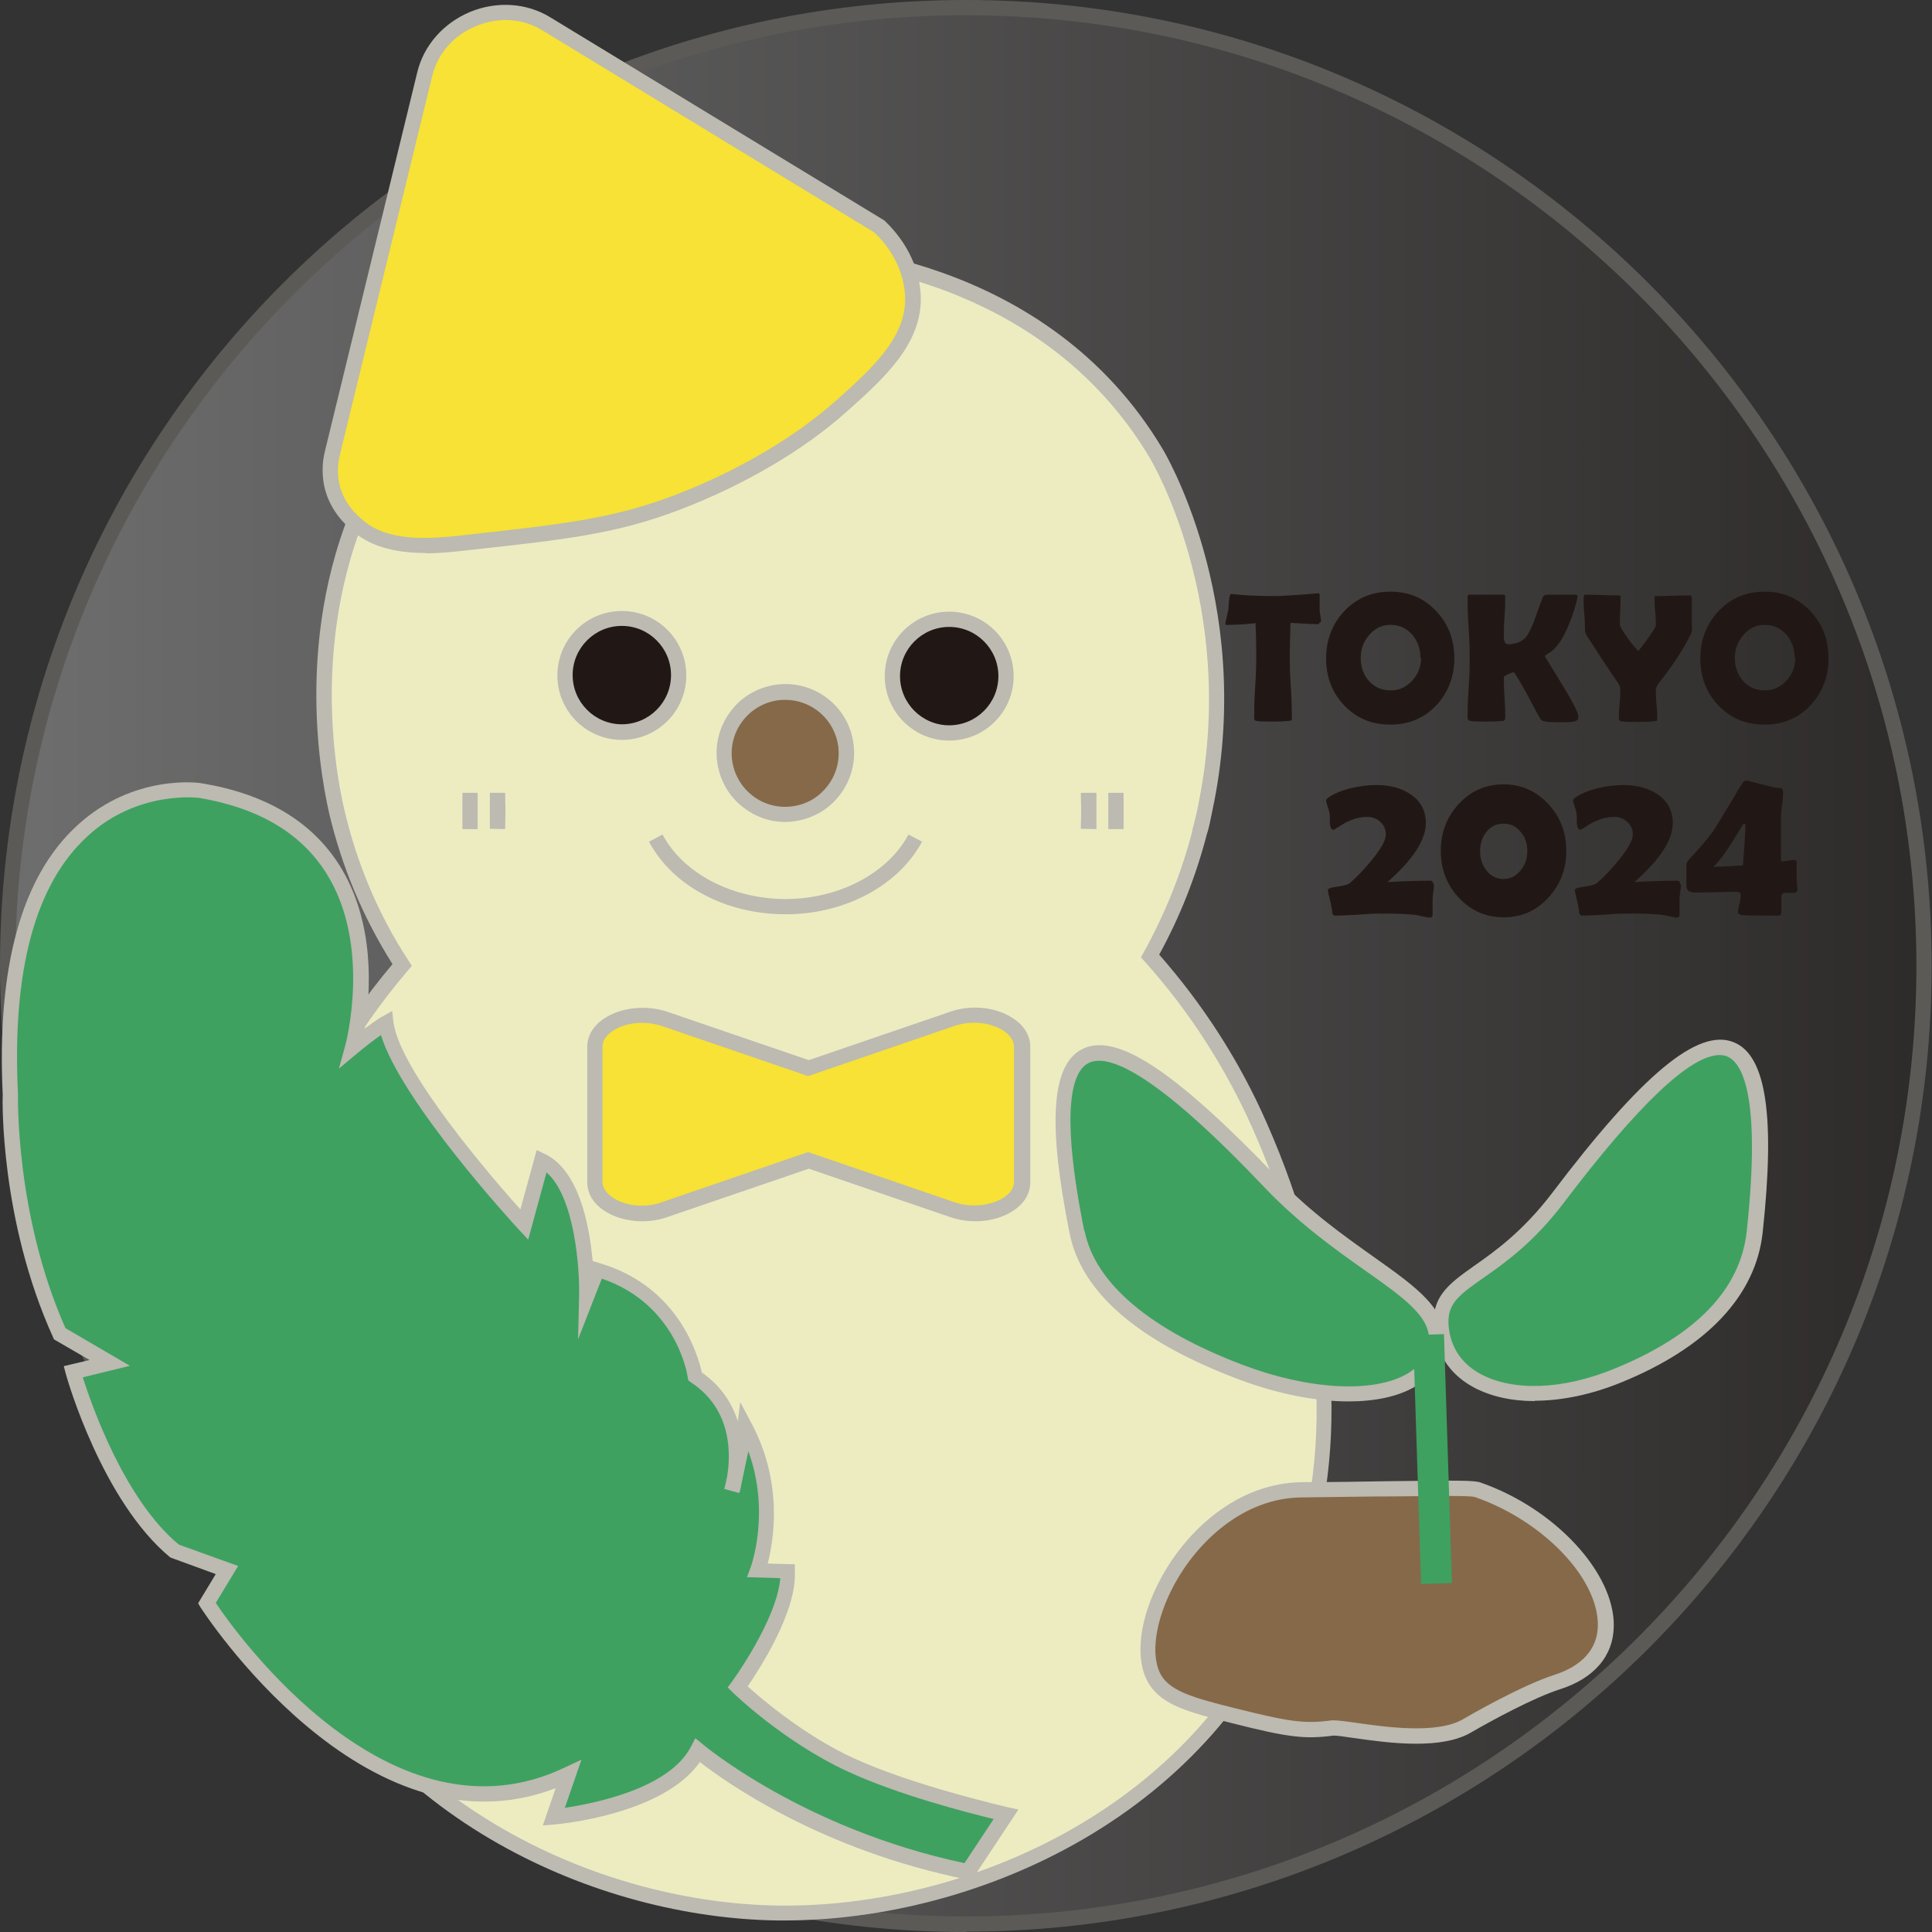 <?xml version="1.0" encoding="UTF-8"?>
<svg id="_レイヤー_2" data-name="レイヤー 2" xmlns="http://www.w3.org/2000/svg" xmlns:xlink="http://www.w3.org/1999/xlink" viewBox="0 0 56.95 56.95">
  <rect x="0" y="0" width="56.95" height="56.95" fill="#333333" stroke="none"/>
  <defs>
    <style>
      .cls-1 {
        fill: #bcbab1;
      }

      .cls-1, .cls-2, .cls-3, .cls-4, .cls-5, .cls-6, .cls-7, .cls-8 {
        stroke-width: 0px;
      }

      .cls-9 {
        opacity: .29;
      }

      .cls-2 {
        fill: #f7e235;
      }

      .cls-3 {
        fill: #edecc1;
      }

      .cls-4 {
        fill: url(#_ホワイト_ブラック_2);
      }

      .cls-5 {
        fill: #866948;
      }

      .cls-6, .cls-7 {
        fill: #3ea160;
      }

      .cls-7 {
        fill-rule: evenodd;
      }

      .cls-8 {
        fill: #211815;
      }
    </style>
    <linearGradient id="_ホワイト_ブラック_2" data-name="ホワイト、ブラック 2" x1=".23" y1="28.47" x2="56.72" y2="28.47" gradientUnits="userSpaceOnUse">
      <stop offset="0" stop-color="#fff"/>
      <stop offset="1" stop-color="#211815"/>
    </linearGradient>
  </defs>
  <g id="_レイヤー_1-2" data-name="レイヤー 1">
    <g>
      <g class="cls-9">
        <circle class="cls-4" cx="28.48" cy="28.47" r="28.25"/>
        <path class="cls-1" d="M28.47,56.95C12.77,56.95,0,44.18,0,28.47S12.77,0,28.47,0s28.47,12.77,28.47,28.47-12.77,28.47-28.47,28.47ZM28.47.45C13.02.45.45,13.02.45,28.47s12.57,28.02,28.02,28.02,28.02-12.57,28.02-28.02S43.93.45,28.47.45Z"/>
      </g>
      <g>
        <path class="cls-3" d="M38.19,46.58c-2.39,6.59-9.41,9.89-15.28,9.8-5.22-.08-11.63-2.85-14.35-9-2.43-5.51-.73-11.09-.37-12.27.97-3.2,2.59-5.42,3.66-6.67-.63-.96-1.46-2.49-1.93-4.53-.19-.83-1.26-5.81,1.43-10.4,3.57-6.09,10.64-6.15,11.55-6.14.99,0,7.74.19,11.18,6,0,0,2.64,4.31,1.48,10.23-.09.46-.21.91-.21.91-.41,1.56-.98,2.79-1.46,3.66.96,1.07,2.22,2.73,3.23,5,.54,1.21,3.25,7.34,1.06,13.4Z"/>
        <path class="cls-1" d="M23.13,56.61c-.08,0-.15,0-.23,0-5.27-.08-11.81-2.93-14.55-9.14-1.59-3.6-1.73-8.02-.38-12.43.74-2.44,1.95-4.67,3.6-6.62-.87-1.38-1.5-2.88-1.87-4.46-.31-1.36-1.14-6.15,1.45-10.57,3.53-6.02,10.4-6.25,11.75-6.25,1.3.01,7.97.37,11.38,6.11,0,0,2.68,4.42,1.51,10.39-.11.54-.16.8-.21.93h0c-.32,1.24-.79,2.44-1.41,3.57,1.3,1.48,2.37,3.14,3.16,4.94,2.12,4.78,2.5,9.6,1.06,13.57-2.49,6.87-9.61,9.96-15.27,9.96ZM22.81,7.6c-1.49,0-7.93.34-11.26,6.03-2.51,4.28-1.71,8.92-1.4,10.24.37,1.58,1,3.09,1.9,4.46l.09.14-.11.13c-1.66,1.94-2.88,4.15-3.62,6.59-1.31,4.31-1.18,8.61.36,12.11,2.66,6.02,9.02,8.79,14.14,8.87,5.56.09,12.62-2.9,15.07-9.66h0c1.4-3.86,1.02-8.56-1.05-13.23-.8-1.8-1.87-3.47-3.19-4.94l-.11-.12.08-.14c.63-1.14,1.12-2.35,1.44-3.6v-.03c.03-.1.13-.48.2-.87,1.13-5.78-1.43-10.03-1.45-10.07-3.29-5.54-9.73-5.88-10.99-5.9-.03,0-.06,0-.09,0Z"/>
      </g>
      <g>
        <circle class="cls-5" cx="23.15" cy="22.2" r="1.8"/>
        <path class="cls-1" d="M23.15,24.23c-.45,0-.88-.15-1.24-.43-.43-.33-.7-.81-.77-1.35s.08-1.07.41-1.5.81-.7,1.35-.77c1.11-.14,2.13.65,2.26,1.76.07.54-.08,1.07-.41,1.5-.33.43-.81.7-1.35.77-.08.01-.17.02-.25.02ZM23.15,20.63c-.06,0-.13,0-.2.01-.86.11-1.48.9-1.37,1.76s.89,1.48,1.76,1.37c.42-.05.79-.26,1.05-.6.26-.33.37-.75.32-1.16-.1-.8-.78-1.38-1.56-1.38Z"/>
      </g>
      <g>
        <path class="cls-2" d="M30.13,30.85v3.99c0,.7-1.12,1.14-2.05.82l-4.25-1.46-4.25,1.46c-.93.32-2.05-.13-2.05-.82v-3.99c0-.7,1.12-1.14,2.05-.82l4.25,1.46,4.25-1.46c.93-.32,2.05.13,2.05.82Z"/>
        <path class="cls-1" d="M18.93,36c-.43,0-.85-.12-1.16-.34-.3-.21-.46-.5-.46-.81v-3.99c0-.31.16-.6.46-.81.49-.35,1.25-.44,1.89-.23l4.18,1.43,4.18-1.43c.64-.22,1.39-.13,1.89.23.3.21.46.5.46.81v3.99c0,.31-.16.6-.46.81-.49.35-1.25.44-1.89.22l-4.18-1.43-4.18,1.43c-.23.08-.48.12-.72.12ZM18.93,30.15c-.34,0-.66.09-.9.26-.13.09-.27.24-.27.44v3.99c0,.2.15.35.27.44.37.27.98.34,1.47.16l4.32-1.48,4.32,1.48c.49.17,1.1.1,1.48-.16.13-.09.27-.24.27-.44v-3.99c0-.2-.15-.35-.27-.44-.37-.27-.98-.34-1.48-.17l-4.32,1.48-4.32-1.48c-.18-.06-.38-.09-.57-.09Z"/>
      </g>
      <g>
        <circle class="cls-8" cx="27.98" cy="19.93" r="1.68"/>
        <path class="cls-1" d="M27.98,21.83c-1.05,0-1.9-.85-1.9-1.9s.85-1.9,1.9-1.9,1.9.85,1.9,1.9-.85,1.9-1.9,1.9ZM27.98,18.48c-.8,0-1.45.65-1.45,1.45s.65,1.45,1.45,1.45,1.45-.65,1.45-1.45-.65-1.45-1.45-1.45Z"/>
      </g>
      <g>
        <circle class="cls-8" cx="18.33" cy="19.9" r="1.68"/>
        <path class="cls-1" d="M18.33,21.81c-1.05,0-1.9-.85-1.9-1.9s.85-1.9,1.9-1.9,1.9.85,1.9,1.9-.85,1.9-1.9,1.9ZM18.33,18.45c-.8,0-1.45.65-1.45,1.45s.65,1.45,1.45,1.45,1.45-.65,1.45-1.45-.65-1.45-1.45-1.45Z"/>
      </g>
      <polygon class="cls-1" points="32.32 24.44 31.86 24.43 31.87 23.89 31.86 23.37 32.32 23.37 32.32 23.89 32.32 24.44"/>
      <rect class="cls-1" x="32.67" y="23.37" width=".45" height="1.07"/>
      <g>
        <path class="cls-7" d="M21.74,49.73s1.53-2.09,1.48-3.41l-.89-.03s.79-2.07-.37-4.25c0,0-.06.46-.4,1.91,0,0,.69-2.22-1.08-3.38,0,0-.34-2.4-2.89-3.14l-.31.79s.08-3.33-1.32-4.01l-.52,1.89s-3.84-4.17-4.08-5.94c0,0-.36.21-.98.72,0,0,1.82-6.53-4.49-7.57,0,0-6.09-.89-5.61,8.96,0,0-.1,3.61,1.45,7.04l1.47.86-1.08.26s1.02,3.67,3,5.3l1.53.55-.59.98s4.92,7.79,10.66,5.05l-.43,1.26s3.37-.29,4.25-1.96c0,0,2.99,2.57,7.97,3.58l1.12-1.7s-2.77-.62-4.59-1.46c-1.83-.84-3.32-2.28-3.32-2.28"/>
        <path class="cls-1" d="M28.64,55.43l-.15-.03c-4.3-.87-7.1-2.87-7.86-3.46-1.08,1.55-4.15,1.83-4.28,1.84l-.35.03.38-1.1c-5.65,2.17-10.42-5.26-10.47-5.33l-.07-.12.52-.86-1.34-.49c-2.01-1.66-3.04-5.26-3.08-5.41l-.06-.23.76-.18-1.05-.61-.03-.07C0,35.96.07,32.41.08,32.26c-.18-3.77.56-6.45,2.22-7.95,1.65-1.5,3.57-1.24,3.65-1.22,1.87.31,3.22,1.11,4.04,2.39,1.09,1.71.93,3.81.76,4.84.32-.24.5-.35.51-.35l.3-.17.04.34c.19,1.42,2.86,4.53,3.74,5.51l.48-1.75.25.12c.99.48,1.3,2.06,1.4,3.15l.19.06c2.35.68,2.92,2.74,3.03,3.23.58.4.89.92,1.06,1.43l.07-.56.33.62c.95,1.78.65,3.47.48,4.14l.8.02v.21c.06,1.18-1.03,2.86-1.39,3.39.41.37,1.66,1.44,3.11,2.11,1.78.82,4.52,1.44,4.55,1.45l.32.07-1.39,2.1ZM20.5,51.24l.22.18s2.95,2.49,7.71,3.5l.86-1.3c-.78-.19-2.84-.72-4.32-1.41-1.84-.85-3.32-2.27-3.38-2.33l-.14-.14.12-.16s1.33-1.82,1.43-3.06l-.98-.03.11-.3s.59-1.6-.07-3.41c-.05.24-.12.55-.2.94-.03.18-.06.28-.07.29l-.44-.12c.03-.12.06-.24.08-.35.11-.63.17-1.98-1.06-2.79l-.08-.06-.02-.1c-.01-.09-.34-2.15-2.53-2.9l-.7,1.79.03-1.28c.02-.81-.13-2.92-.96-3.64l-.54,1.98-.28-.3c-.15-.16-3.47-3.78-4.06-5.73-.16.11-.4.29-.69.53l-.55.46.19-.69s.8-2.95-.58-5.1c-.75-1.17-2-1.9-3.73-2.19-.01,0-1.8-.24-3.28,1.12-1.55,1.41-2.24,3.97-2.06,7.61,0,.05-.08,3.57,1.4,6.9l1.9,1.11-1.39.34c.26.81,1.22,3.59,2.83,4.93l1.75.63-.66,1.09c.64.95,5.18,7.29,10.29,4.85l.49-.23-.49,1.42c.86-.13,3.06-.56,3.71-1.79l.13-.25Z"/>
      </g>
      <g>
        <path class="cls-5" d="M38.38,43.92c3.34-.03,4.93-.09,5.18,0,3.28,1.15,5.29,4.72,2.34,5.67-.82.26-2.15,1-2.66,1.29-1.09.64-3.42.06-3.93.06-.84.11-1.32.05-2.96-.36-1.18-.3-1.94-.49-2.29-1.05-.91-1.46,1.13-5.58,4.32-5.61Z"/>
        <path class="cls-1" d="M41.74,51.4c-.67,0-1.35-.1-1.85-.17-.26-.04-.48-.07-.58-.07-.84.11-1.32.06-3.01-.37-1.22-.31-2.03-.51-2.43-1.15-.44-.71-.3-1.95.38-3.17.73-1.33,2.2-2.76,4.14-2.78h0c1.05,0,1.93-.02,2.64-.03,1.87-.02,2.41-.03,2.61.04,2.19.76,3.95,2.66,3.93,4.23-.01.88-.58,1.55-1.6,1.87-.75.24-1.99.91-2.61,1.27-.43.25-1.01.33-1.61.33ZM39.29,50.71c.16,0,.38.03.66.07.84.12,2.4.35,3.17-.1.17-.1,1.73-1,2.7-1.31.83-.27,1.27-.77,1.28-1.45.02-1.39-1.61-3.09-3.62-3.79-.15-.05-1.12-.03-2.46-.02-.72,0-1.59.02-2.64.03h0c-1.74.01-3.08,1.32-3.75,2.54-.58,1.06-.74,2.15-.39,2.72.3.48,1.04.67,2.15.95,1.64.41,2.07.47,2.87.36h.01Z"/>
      </g>
      <g>
        <path class="cls-6" d="M31.75,36.32c-1.63-8.08,1.86-5.49,5.73-1.44,2.41,2.51,5.11,3.24,4.86,4.78s-2.83,1.89-5.77.78-4.5-2.53-4.82-4.12Z"/>
        <path class="cls-1" d="M39.75,41.31c-.97,0-2.1-.22-3.26-.66-2.94-1.11-4.61-2.55-4.96-4.29h0c-.65-3.24-.54-4.96.36-5.43,1-.52,2.72.61,5.76,3.78.96,1.01,2,1.74,2.83,2.33,1.31.93,2.25,1.59,2.08,2.65-.08.5-.38.91-.86,1.19-.5.29-1.17.43-1.95.43ZM31.97,36.28c.31,1.55,1.93,2.92,4.68,3.96,1.94.73,3.83.83,4.82.26.37-.21.59-.51.64-.87.13-.77-.68-1.34-1.9-2.2-.85-.6-1.9-1.35-2.9-2.39-1.01-1.06-4.1-4.29-5.23-3.7-.46.24-.85,1.29-.12,4.94h0Z"/>
      </g>
      <g>
        <path class="cls-6" d="M51.73,36.3c.95-8.8-2.61-5.21-5.81-.99-1.99,2.62-3.73,2.31-3.41,4.02s2.64,2.26,5.18,1.22c2.54-1.04,3.85-2.51,4.03-4.25Z"/>
        <path class="cls-1" d="M45.23,41.3c-.68,0-1.3-.14-1.8-.41-.62-.34-1.01-.86-1.13-1.52-.2-1.1.37-1.5,1.16-2.06.6-.42,1.43-1.01,2.29-2.14,2.65-3.5,4.3-4.87,5.35-4.45.96.38,1.23,2.16.86,5.6-.2,1.87-1.64,3.4-4.17,4.43-.88.36-1.76.54-2.55.54ZM50.69,31.1c-.86,0-2.4,1.46-4.59,4.35-.9,1.19-1.76,1.79-2.39,2.23-.78.55-1.13.8-.98,1.61.1.52.41.94.91,1.21.96.52,2.44.47,3.96-.16,2.4-.98,3.71-2.34,3.89-4.06.44-4.09-.17-4.97-.58-5.14-.07-.03-.15-.04-.23-.04Z"/>
      </g>
      <rect class="cls-6" x="41.78" y="39.34" width=".91" height="7.34" transform="translate(-1.36 1.37) rotate(-1.83)"/>
      <g>
        <path class="cls-2" d="M16.1.7l9.82,5.96c.24.22.94.93,1,2.04.07,1.33-1.02,2.3-2.13,3.29-.47.42-2.04,1.76-4.81,2.82-1.85.71-3.3.87-6.21,1.19-1.05.12-2.38.23-3.21-.51-.18-.16-.62-.54-.76-1.19-.06-.3-.06-.62.02-.95l2.72-11.16c.37-1.53,2.23-2.3,3.58-1.48Z"/>
        <path class="cls-1" d="M12.55,16.3c-.75,0-1.57-.13-2.16-.65-.2-.18-.67-.59-.83-1.31-.07-.34-.07-.7.02-1.05l2.72-11.16c.19-.79.77-1.45,1.56-1.78.78-.32,1.66-.27,2.36.16l9.85,5.99c.37.35,1.01,1.1,1.07,2.19.07,1.44-1.09,2.47-2.21,3.47-1.26,1.12-3,2.14-4.88,2.86-1.88.72-3.34.88-6.27,1.2-.34.04-.78.09-1.23.09ZM14.9.59c-.29,0-.58.06-.87.18-.66.27-1.13.81-1.29,1.47l-2.72,11.16c-.07.29-.08.58-.02.85.12.58.51.92.68,1.07.74.65,1.91.58,3.04.45,2.89-.32,4.34-.48,6.16-1.17,1.83-.7,3.52-1.69,4.74-2.77,1.04-.93,2.12-1.88,2.06-3.11-.05-.92-.58-1.56-.91-1.87L15.98.89c-.33-.2-.7-.3-1.08-.3Z"/>
      </g>
      <path class="cls-1" d="M23.15,26.95c-1.75,0-3.32-.83-4.02-2.14l.4-.21c.62,1.17,2.11,1.93,3.72,1.9,1.54-.03,2.93-.78,3.53-1.9l.4.21c-.68,1.27-2.22,2.11-3.92,2.14-.03,0-.07,0-.1,0Z"/>
      <rect class="cls-1" x="13.63" y="23.37" width=".45" height="1.07"/>
      <polygon class="cls-1" points="14.89 24.44 14.44 24.43 14.44 23.89 14.44 23.37 14.89 23.37 14.9 23.89 14.89 24.44"/>
      <g>
        <path class="cls-8" d="M38.9,18.35s-.02.05-.06.05c-.07,0-.33-.01-.8-.04-.01.45-.02.76-.02.94,0,.21,0,.52.03.94s.03.73.03.94c0,.03,0,.05-.02.06,0,0-.03,0-.07.01-.11.01-.26.02-.47.02-.23,0-.39,0-.48-.02-.05,0-.07-.04-.07-.08,0-.21,0-.52.03-.94s.03-.73.03-.94c0-.14,0-.45-.02-.92-.35.04-.64.05-.85.05-.03,0-.04,0-.04-.03,0-.02.01-.09.04-.2.03-.12.04-.2.05-.23,0-.08.01-.17.02-.25.01-.13.03-.2.06-.2,0,0,.02,0,.04,0,.29.04.71.06,1.27.06.16,0,.45-.02.88-.05.23-.02.35-.03.35-.03.04,0,.06,0,.06,0s0,.02.01.05c0,.05,0,.11,0,.2,0,.09,0,.16,0,.2,0,.04,0,.11.02.2s.02.15.02.19Z"/>
        <path class="cls-8" d="M42.87,19.4c0,.55-.18,1.01-.53,1.39-.36.38-.81.57-1.36.57s-1-.19-1.36-.57c-.35-.37-.53-.83-.53-1.38s.18-1.01.53-1.39c.36-.38.81-.58,1.36-.58s1,.19,1.36.58c.36.38.53.84.53,1.39ZM41.87,19.39c0-.27-.08-.49-.24-.68-.17-.19-.38-.29-.64-.29s-.46.1-.63.3c-.17.19-.25.42-.25.67,0,.27.08.5.24.68.17.19.38.28.65.28.25,0,.46-.1.64-.3.17-.19.25-.41.25-.67Z"/>
        <path class="cls-8" d="M46.53,21.11c0,.08-.03.13-.1.15-.05.02-.19.03-.42.03s-.38,0-.48-.03c-.05,0-.08-.02-.09-.03s-.03-.03-.06-.08c-.13-.24-.26-.47-.38-.71-.21-.38-.34-.59-.38-.63-.19.07-.29.12-.29.15,0,.13,0,.33.02.6s.02.47.02.6c0,.05-.02.09-.07.09-.09.01-.26.02-.5.02s-.38,0-.46-.02c-.05-.01-.08-.04-.08-.08,0-.19,0-.48.03-.87s.03-.68.03-.87c0-.21,0-.51-.03-.92s-.03-.72-.03-.92c0-.04.02-.06.06-.06.05,0,.14,0,.25,0s.19,0,.25,0,.14,0,.25,0,.19,0,.25,0c.03,0,.05.02.05.05,0,.13,0,.33-.02.59s-.02.46-.02.59c0,.15.04.23.12.23.21,0,.37-.06.49-.17.09-.08.17-.24.26-.46.06-.17.15-.42.28-.76.02-.04.06-.07.12-.07.05,0,.12,0,.21,0s.16,0,.21,0,.12,0,.21,0,.16,0,.21,0c.04,0,.06.02.06.06,0,.06-.04.2-.11.43-.22.67-.47,1.09-.76,1.25-.06.03-.09.06-.09.08,0,0,.16.26.49.8s.49.85.49.95Z"/>
        <path class="cls-8" d="M49.88,18.5c0,.08-.01.14-.04.2-.23.46-.55.94-.95,1.45-.06.07-.08.14-.08.2,0,.09,0,.23.02.42s.02.33.02.42c0,.03,0,.05-.02.06,0,0-.03,0-.07.01-.06.01-.22.02-.48.02s-.42,0-.49-.02c-.05,0-.07-.03-.07-.08,0-.09,0-.24.02-.43s.02-.34.02-.43c0-.06-.02-.12-.06-.18-.21-.3-.52-.77-.92-1.39-.04-.07-.06-.13-.06-.17,0-.11,0-.27-.02-.48s-.02-.37-.02-.48c0-.06.02-.09.05-.09.11,0,.27,0,.49.01s.38.01.49.01c.04,0,.06.01.06.04,0,.09,0,.23-.01.41s-.01.32-.01.41c0,.05.08.19.23.4.12.17.23.29.31.38.07-.08.17-.21.29-.38.15-.21.23-.34.23-.38,0-.09,0-.22-.02-.4s-.02-.31-.02-.4c0-.04,0-.06.02-.06h.07c.11,0,.27,0,.48-.01s.37-.01.48-.01c.04,0,.05.04.05.11,0,.09,0,.23,0,.42s0,.33,0,.43Z"/>
        <path class="cls-8" d="M53.9,19.4c0,.55-.18,1.01-.53,1.39-.36.38-.81.57-1.36.57s-1-.19-1.36-.57c-.35-.37-.53-.83-.53-1.38s.18-1.01.53-1.39c.36-.38.81-.58,1.36-.58s1,.19,1.36.58c.36.38.53.84.53,1.39ZM52.9,19.39c0-.27-.08-.49-.24-.68-.17-.19-.38-.29-.64-.29s-.46.1-.63.3c-.17.19-.25.42-.25.67,0,.27.08.5.24.68.17.19.38.28.65.28.25,0,.46-.1.64-.3.17-.19.25-.41.25-.67Z"/>
      </g>
      <g>
        <path class="cls-8" d="M42.27,26.07s0,.12-.02.21c-.01.09-.02.17-.02.22s0,.13,0,.23c0,.11,0,.19,0,.24s-.03.08-.1.08c-.02,0-.12-.02-.29-.06-.19-.04-.54-.06-1.05-.06-.16,0-.4,0-.72.03-.32.02-.55.03-.71.03-.05,0-.08-.03-.09-.08,0-.07-.02-.17-.05-.31-.05-.21-.08-.33-.08-.36,0-.05.09-.08.26-.1.2-.03.33-.06.39-.11.21-.18.42-.4.64-.67.28-.34.42-.59.42-.76,0-.15-.05-.27-.16-.37-.11-.1-.23-.15-.38-.15-.17,0-.33.03-.49.1-.11.04-.22.1-.34.18-.1.06-.16.1-.17.1-.07,0-.11-.08-.11-.25,0-.13,0-.22-.02-.28,0-.03-.02-.08-.05-.17-.02-.07-.04-.13-.04-.16,0-.03.02-.05.05-.08.17-.12.4-.22.69-.29.26-.06.5-.09.75-.09.39,0,.72.09.98.26.31.2.47.49.47.86,0,.5-.38,1.08-1.13,1.74.53-.03.95-.04,1.26-.04.06,0,.09.04.09.11Z"/>
        <path class="cls-8" d="M46.17,25.08c0,.53-.17.99-.52,1.37-.36.4-.8.59-1.33.59s-.97-.2-1.33-.59c-.35-.38-.52-.84-.52-1.37s.17-.99.52-1.37c.35-.39.8-.59,1.33-.59s.97.2,1.33.59c.35.38.52.84.52,1.37ZM45.02,25.08c0-.21-.06-.4-.19-.55-.13-.17-.3-.25-.51-.25s-.38.08-.51.25c-.12.15-.18.34-.18.56s.06.4.18.56c.13.17.3.26.51.26s.37-.09.51-.26c.13-.16.19-.35.19-.55Z"/>
        <path class="cls-8" d="M49.55,26.07s0,.12-.02.21c-.01.09-.02.17-.02.22s0,.13,0,.23c0,.11,0,.19,0,.24s-.03.08-.1.08c-.02,0-.12-.02-.29-.06-.19-.04-.54-.06-1.05-.06-.16,0-.4,0-.72.03-.32.02-.55.03-.71.03-.05,0-.08-.03-.09-.08,0-.07-.02-.17-.05-.31-.05-.21-.08-.33-.08-.36,0-.05.09-.08.26-.1.2-.03.33-.06.39-.11.21-.18.42-.4.64-.67.28-.34.42-.59.42-.76,0-.15-.05-.27-.16-.37-.11-.1-.23-.15-.38-.15-.17,0-.33.03-.49.1-.11.04-.22.1-.34.18-.1.06-.16.1-.17.1-.07,0-.11-.08-.11-.25,0-.13,0-.22-.02-.28,0-.03-.02-.08-.05-.17-.02-.07-.04-.13-.04-.16,0-.03.02-.05.05-.08.17-.12.4-.22.69-.29.26-.06.5-.09.75-.09.39,0,.72.09.98.26.31.2.47.49.47.86,0,.5-.38,1.08-1.13,1.74.53-.03.95-.04,1.26-.04.06,0,.09.04.09.11Z"/>
        <path class="cls-8" d="M52.98,26.26s-.03.05-.08.06c-.04,0-.09,0-.15,0-.09,0-.13,0-.12,0-.08,0-.12.04-.12.12,0,.05,0,.12,0,.22,0,.1,0,.18,0,.22,0,.07-.03.11-.1.11-.71,0-1.09,0-1.12-.03-.04-.02-.06-.04-.06-.07,0-.03.01-.11.04-.23.03-.12.04-.21.04-.27,0-.07-.04-.1-.11-.1-.14,0-.35,0-.62.01-.28,0-.48.01-.62.01-.17,0-.25-.07-.25-.2,0-.07,0-.16,0-.3,0-.13,0-.23,0-.3,0-.06.03-.13.1-.2.3-.32.52-.58.66-.77.07-.09.29-.46.67-1.09.05-.1.13-.23.24-.39.03-.04.06-.05.09-.05.05,0,.2.04.46.11s.43.11.53.11c.07,0,.1.04.1.13,0,.08,0,.2-.03.36-.02.16-.03.28-.03.37v1.3s.11,0,.2-.02c.09-.01.15-.02.2-.02.04,0,.06.02.06.07,0,.04,0,.11,0,.2,0,.09,0,.15,0,.2s0,.11.01.2c0,.09.01.16.01.2ZM51.45,24.3s0-.02-.02-.02c-.02,0-.04.01-.06.04-.13.21-.26.43-.4.64-.16.25-.31.44-.46.59.11,0,.4-.01.87-.04,0-.08.02-.29.04-.61.02-.26.03-.46.03-.6Z"/>
      </g>
    </g>
  </g>
</svg>